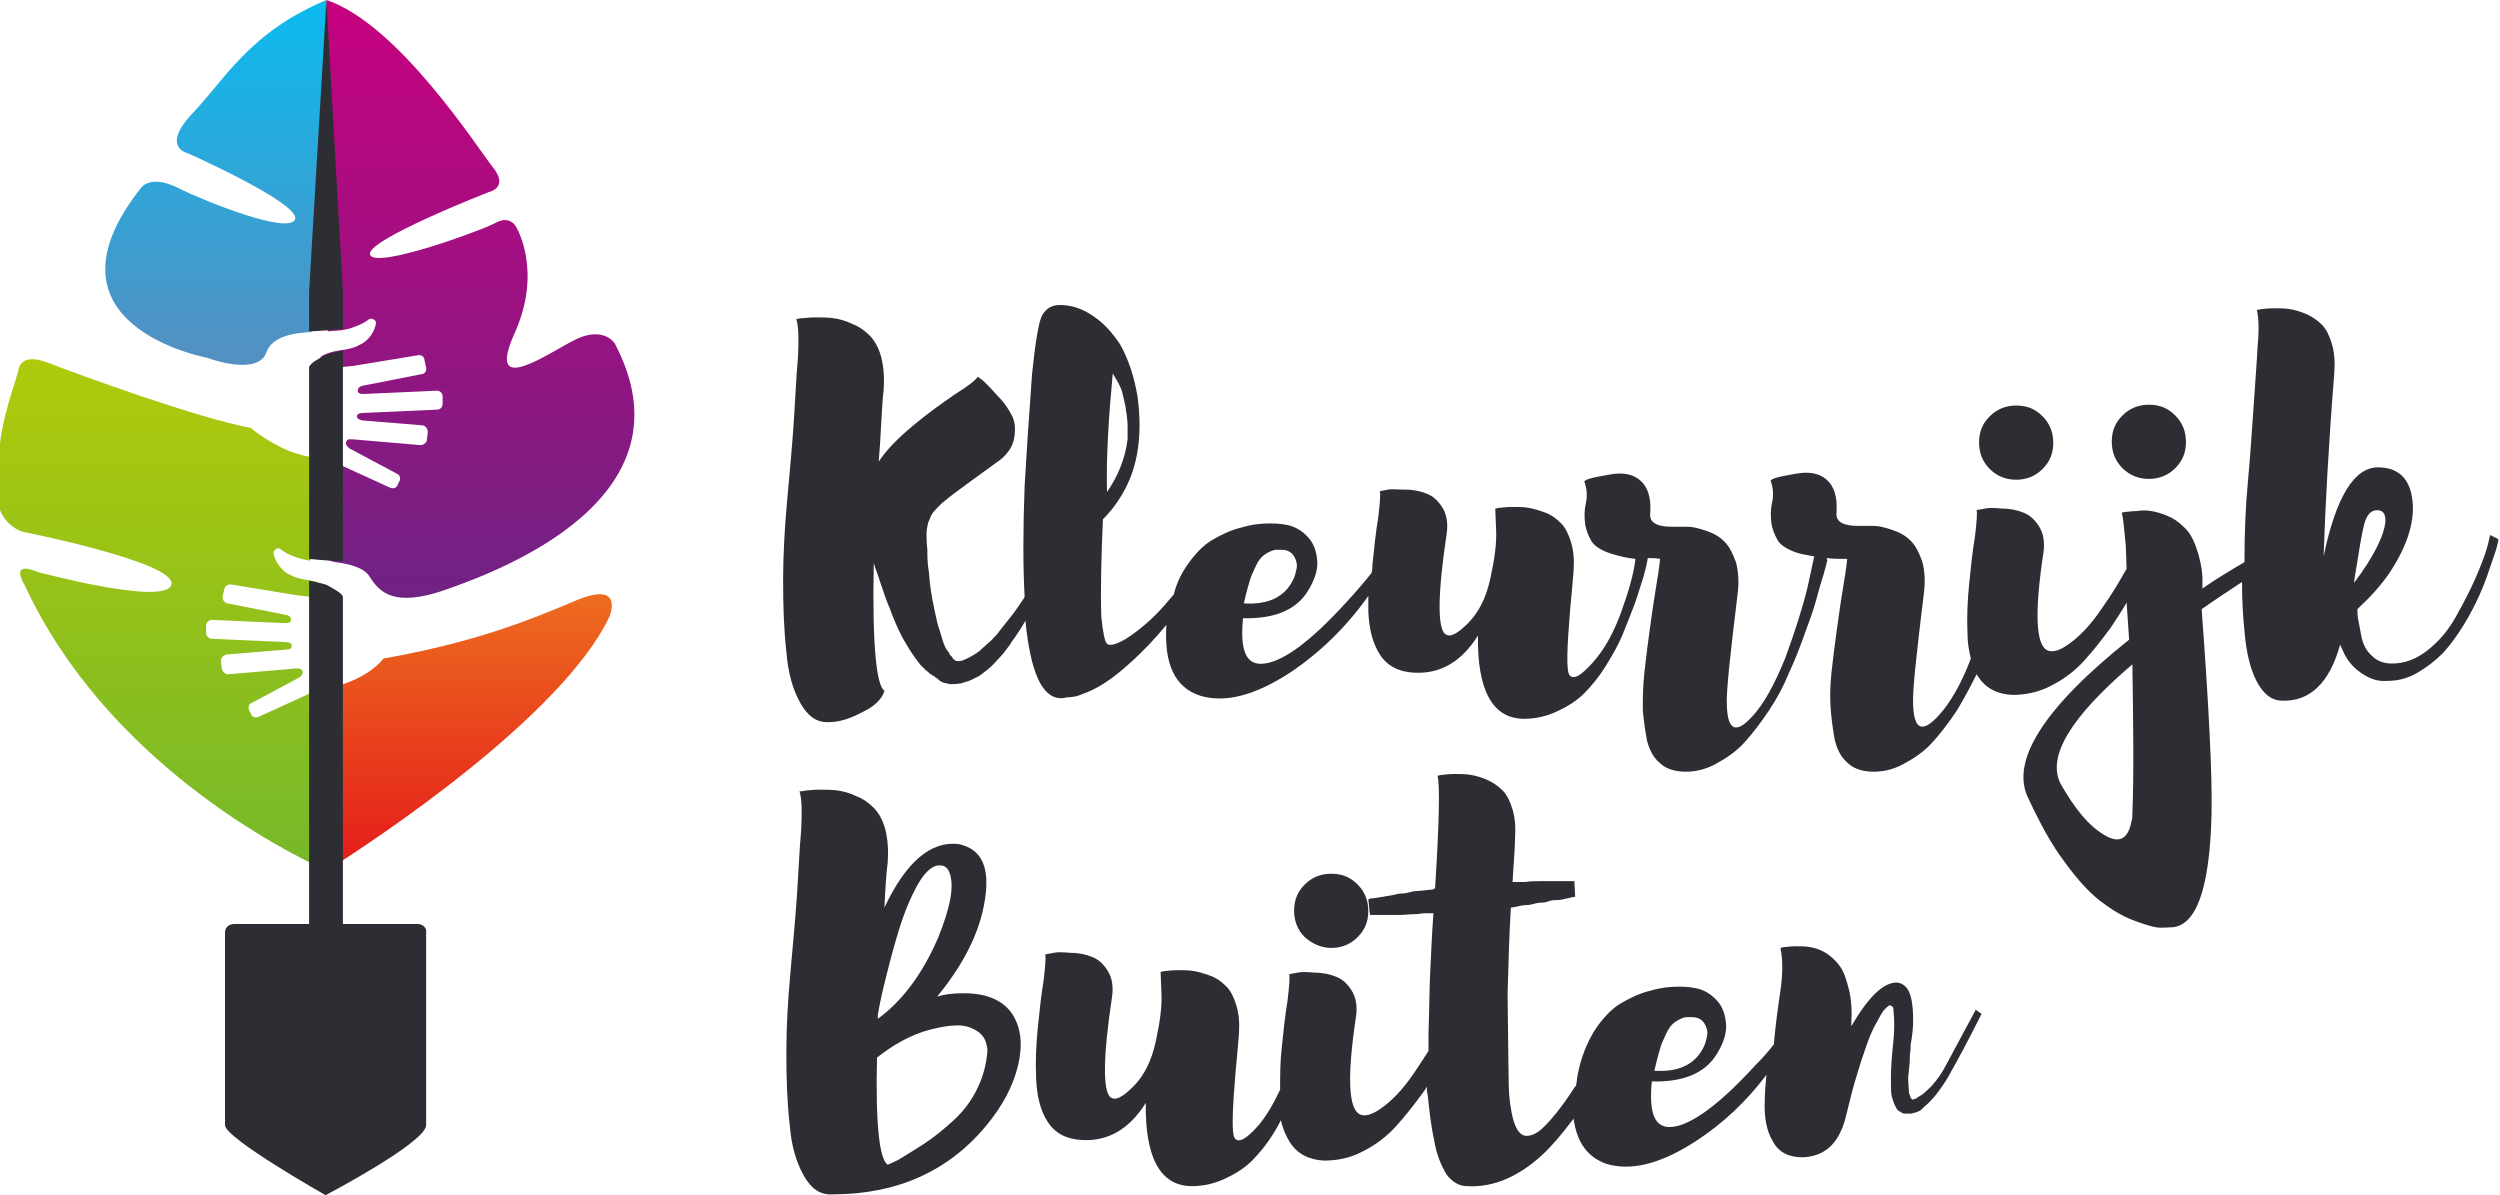 <?xml version="1.0" encoding="utf-8"?>
<!-- Generator: Adobe Illustrator 21.0.2, SVG Export Plug-In . SVG Version: 6.00 Build 0)  -->
<svg version="1.1" id="Laag_1" xmlns="http://www.w3.org/2000/svg" xmlns:xlink="http://www.w3.org/1999/xlink" x="0px" y="0px"
	 viewBox="0 0 303.3 145" enable-background="new 0 0 303.3 145" xml:space="preserve">
<g>
	<linearGradient id="SVGID_1_" gradientUnits="userSpaceOnUse" x1="19.775" y1="105.652" x2="19.775" y2="43.646">
		<stop  offset="0" style="stop-color:#76B82A"/>
		<stop  offset="1" style="stop-color:#AFCA0B"/>
	</linearGradient>
	<path fill="url(#SVGID_1_)" d="M38.3,83.8l-7,3.2c-0.3,0.1-0.7,0-0.8-0.3l-0.3-0.6c-0.1-0.3,0-0.7,0.3-0.8l5.8-3.1
		c0.3-0.2,0.5-0.5,0.4-0.8c-0.2-0.4-0.6-0.3-0.8-0.3l-8.2,0.7c-0.4,0-0.7-0.3-0.8-0.7l-0.1-0.9c0-0.4,0.3-0.7,0.7-0.8l7.3-0.6
		c0.3,0,0.6-0.1,0.6-0.5c0-0.4-0.7-0.4-0.7-0.4l-9-0.4c-0.4,0-0.7-0.4-0.7-0.7l0-0.9c0-0.4,0.4-0.7,0.7-0.7l8.9,0.4
		c0.6,0,0.7-0.2,0.7-0.4c0.1-0.5-0.6-0.6-0.6-0.6l-7.1-1.4c-0.4-0.1-0.6-0.4-0.6-0.8l0.2-0.9c0.1-0.4,0.4-0.6,0.8-0.6l7.9,1.3
		c0,0,1.8,0.2,2.6,0.3l0-1.9c-0.3-0.1-0.6-0.1-1-0.2c-0.8-0.1-1.6-0.3-2.2-0.6l-0.4-0.2c-1.4-0.9-1.8-2.4-1.7-2.7l0.1-0.1
		c0.1-0.2,0.5-0.4,0.7-0.2c0.6,0.5,1.4,0.8,1.4,0.8c0.5,0.2,1,0.4,1.6,0.5c0.1,0,0.3,0.1,0.6,0.1c0.2,0,0.1-0.7,0.4-0.7l0-10.8
		c-0.3,0-0.3-1-0.5-1.1c-3.7-0.6-7.1-3.5-7.1-3.5c-6.2-1.1-21-6.5-24.6-7.9c-3.6-1.4-3.6,1.1-3.6,1.1c-2.6,8-2.2,9-2.6,13.7
		s3.1,5.7,3.1,5.7s18.7,3.7,18.1,6.4c-0.6,2.7-16.2-1.5-16.2-1.5C1,67.9,3,71,3,71c9.9,21.4,31.5,32.3,36.6,34.6L38.3,83.8z"/>
</g>
<g>
	<path fill="#2D2D34" d="M244.6,58.2c1.2,0,2.3-0.4,3.2-1.3c0.9-0.9,1.3-1.9,1.3-3.2c0-1.2-0.4-2.3-1.3-3.2
		c-0.9-0.9-1.9-1.3-3.2-1.3c-1.2,0-2.3,0.4-3.2,1.3c-0.9,0.9-1.3,1.9-1.3,3.2c0,1.2,0.4,2.3,1.3,3.2
		C242.3,57.8,243.4,58.2,244.6,58.2z"/>
	<path fill="#2D2D34" d="M260.7,58.1c1.2,0,2.3-0.4,3.2-1.3c0.9-0.9,1.3-1.9,1.3-3.2c0-1.2-0.4-2.3-1.3-3.2
		c-0.9-0.9-1.9-1.3-3.2-1.3c-1.2,0-2.3,0.4-3.2,1.3c-0.9,0.9-1.3,1.9-1.3,3.2c0,1.2,0.4,2.3,1.3,3.2
		C258.4,57.7,259.5,58.1,260.7,58.1z"/>
	<path fill="#2D2D34" d="M301.8,66.2c-0.3,1.1-0.8,2.4-1.5,4c-0.7,1.6-1.5,3.1-2.4,4.7c-0.9,1.6-2,2.9-3.4,4
		c-1.4,1.1-2.8,1.6-4.3,1.6c-1,0-1.8-0.3-2.4-0.9c-0.7-0.6-1.1-1.4-1.3-2.3c-0.2-1-0.3-1.7-0.4-2.1c-0.1-0.5-0.1-0.9-0.1-1.3
		c1.5-1.4,2.8-2.8,3.9-4.4c2.3-3.5,3.2-6.6,2.7-9.3c-0.4-2.3-1.8-3.5-4.1-3.5c-2.9,0-5.1,3.6-6.6,10.8c0.2-6,0.6-13.5,1.3-22.3
		c0.1-1.3,0-2.5-0.3-3.5c-0.3-1-0.7-1.8-1.2-2.3c-0.5-0.5-1.2-1-1.9-1.3c-0.7-0.3-1.4-0.5-2-0.6c-0.6-0.1-1.3-0.1-2-0.1
		c-0.7,0-1.2,0.1-1.4,0.1c-0.2,0-0.4,0.1-0.6,0.1c0.2,0.8,0.3,2.3,0.1,4.3c-0.1,2-0.3,4.5-0.5,7.5c-0.2,2.9-0.4,6-0.7,9.2
		c-0.3,3.2-0.4,6.4-0.4,9.5c0,0,0,0.1,0,0.1c-1.7,1-3.4,2-5.1,3.2c0-0.2,0-0.4,0-0.7c0-0.3,0-0.5,0-0.7c-0.1-1.4-0.4-2.6-0.8-3.7
		c-0.4-1.1-0.9-1.9-1.5-2.4c-0.6-0.6-1.2-1-1.9-1.3c-0.7-0.3-1.4-0.5-2-0.6c-0.6-0.1-1.2-0.1-1.8,0c-0.6,0-1,0.1-1.3,0.1
		c-0.2,0-0.4,0.1-0.5,0.1c0.2,0.6,0.3,2,0.5,4L258,69c-0.8,1.4-1.7,3-3,4.8c-1.4,2.1-2.8,3.5-4.1,4.4c-1,0.7-1.9,1-2.5,0.7
		c-1.4-0.6-1.6-4.5-0.5-11.8c0.2-1.3,0-2.4-0.5-3.2c-0.5-0.8-1.1-1.4-1.9-1.7c-0.7-0.3-1.6-0.5-2.6-0.5c-1-0.1-1.7-0.1-2.1,0
		c-0.4,0.1-0.7,0.1-1,0.2c0.1,0.4,0,1.5-0.2,3.2c-0.3,1.8-0.5,3.7-0.7,5.7c-0.2,2-0.3,4.1-0.2,6.2c0,1.1,0.2,2,0.4,2.9
		c-1.2,3.2-2.6,5.5-3.9,6.9c-2,2.2-3,1.7-3.1-1.3c-0.1-1.6,0.4-6.1,1.3-13.5c0.2-1.5,0.1-2.8-0.2-3.9c-0.4-1.1-0.8-1.9-1.4-2.5
		c-0.6-0.6-1.3-1-2.2-1.3c-0.9-0.3-1.6-0.5-2.3-0.5c-0.6,0-1.3,0-1.9,0c-1.8,0-2.7-0.5-2.6-1.6c0.1-1.4-0.1-2.5-0.6-3.3
		c-0.5-0.8-1.2-1.2-1.9-1.4c-0.7-0.2-1.6-0.2-2.6,0c-1,0.2-1.7,0.3-2,0.4c-0.4,0.1-0.7,0.2-0.9,0.4c0.3,0.8,0.4,1.7,0.2,2.6
		c-0.2,0.9-0.2,1.7-0.1,2.5c0.1,0.8,0.4,1.5,0.8,2.2c0.4,0.6,1.3,1.2,2.8,1.6c0.5,0.1,1,0.2,1.6,0.3l-0.8,3.7
		c-0.6,2.5-1.5,5.3-2.7,8.6c-1.3,3.2-2.6,5.6-4,7.1c-2,2.2-3,1.7-3.1-1.3c-0.1-1.6,0.4-6.1,1.3-13.5c0.2-1.5,0.1-2.8-0.2-3.9
		c-0.4-1.1-0.8-1.9-1.4-2.5c-0.6-0.6-1.3-1-2.2-1.3c-0.9-0.3-1.6-0.5-2.3-0.5c-0.6,0-1.3,0-1.9,0c-1.8,0-2.7-0.5-2.6-1.6
		c0.1-1.4-0.1-2.5-0.6-3.3c-0.5-0.8-1.2-1.2-1.9-1.4c-0.7-0.2-1.6-0.2-2.6,0c-1,0.2-1.7,0.3-2,0.4c-0.4,0.1-0.7,0.2-0.9,0.4
		c0.3,0.8,0.4,1.7,0.2,2.6c-0.2,0.9-0.2,1.7-0.1,2.5c0.1,0.8,0.4,1.5,0.8,2.2c0.4,0.6,1.3,1.2,2.8,1.6c0.7,0.2,1.5,0.4,2.5,0.5
		l0,0.1c-0.2,1.7-0.8,3.8-1.7,6.3c-0.9,2.5-2,4.5-3.4,6.1c-1.5,1.7-2.4,2.2-2.9,1.6c-0.4-0.6-0.3-3.3,0.1-8.1
		c0.2-1.9,0.3-3.4,0.4-4.5c0.1-1.4,0-2.5-0.3-3.5c-0.3-1-0.7-1.8-1.2-2.3c-0.5-0.5-1.1-1-1.9-1.3c-0.8-0.3-1.5-0.5-2.1-0.6
		c-0.6-0.1-1.3-0.1-2-0.1c-0.7,0-1.2,0.1-1.4,0.1c-0.2,0-0.4,0.1-0.6,0.1l0.1,2.5c0.1,1.7-0.2,3.7-0.7,6c-0.5,2.3-1.4,4.1-2.7,5.4
		c-1.3,1.3-2.2,1.8-2.8,1.3c-0.9-0.8-0.9-4.8,0.2-12.1c0.2-1.3,0-2.4-0.5-3.2c-0.5-0.8-1.1-1.4-1.9-1.7c-0.7-0.3-1.6-0.5-2.6-0.5
		s-1.7-0.1-2.1,0c-0.4,0.1-0.7,0.1-1,0.2c0.1,0.4,0,1.5-0.2,3.2c-0.3,1.8-0.5,3.7-0.7,5.7c0,0.3,0,0.6-0.1,1c-0.8,1-1.8,2.2-3.1,3.6
		c-4.2,4.6-7.5,7.1-9.9,7.4c-2.2,0.3-3-1.5-2.6-5.5c3.8,0.1,6.4-1,7.8-3.2c0.9-1.4,1.3-2.7,1.2-3.8c-0.1-1.1-0.4-2-1-2.7
		c-0.6-0.7-1.3-1.2-2.2-1.5c-0.7-0.2-1.5-0.3-2.5-0.3c-1,0-2.2,0.1-3.5,0.5c-1.3,0.3-2.5,0.9-3.7,1.6c-1.1,0.7-2.2,1.9-3.1,3.3
		c-0.6,0.9-1.1,2-1.4,3.2c-0.3,0.4-0.7,0.8-1.1,1.3c-1.5,1.7-3,3-4.7,4.1c-1.2,0.7-2,0.9-2.3,0.6c-0.3-0.3-0.5-1.4-0.7-3.3
		c-0.1-3.4,0-7.3,0.2-11.8c1-1,1.9-2.2,2.6-3.5c1.7-3.1,2.2-6.9,1.6-11.4c-0.4-2.4-1.1-4.5-2.1-6.3c-1-1.5-2-2.6-3.2-3.4
		c-1.4-1-2.8-1.4-4.1-1.4c-1,0-1.7,0.4-2.2,1.3c-0.4,0.8-0.8,3.2-1.2,7.1c-0.4,5.5-0.7,10-0.9,13.6c-0.2,5.3-0.2,9.7,0,13.4
		l-0.1,0.2c-0.8,1.2-1.3,1.9-1.4,2c-0.7,0.9-1.3,1.6-1.8,2.3c-0.5,0.5-0.8,0.9-1.1,1.1c-0.3,0.3-0.7,0.6-1.1,1
		c-0.3,0.2-0.7,0.5-1.3,0.8c-0.4,0.2-0.8,0.4-1.1,0.4h-0.4c0,0-0.1-0.1-0.2-0.1v-0.1h-0.1l-0.1-0.1v-0.1h-0.1v-0.1l-0.1-0.1
		l-0.2-0.2c0-0.1-0.1-0.3-0.3-0.5c-0.2-0.3-0.4-0.7-0.6-1.4c-0.2-0.7-0.4-1.3-0.5-1.6c-0.2-0.7-0.4-1.8-0.7-3.2
		c-0.1-0.6-0.3-1.7-0.4-3.2c-0.1-0.6-0.2-1.4-0.2-2.3v-0.2v-0.3c-0.1-0.9-0.1-1.5-0.1-1.9c0-0.5,0.1-1,0.2-1.4
		c0.2-0.4,0.3-0.8,0.5-1.1c0.2-0.3,0.6-0.7,1.1-1.2c0.6-0.5,1.1-0.9,1.5-1.2c0.4-0.3,1.2-0.9,2.3-1.7c1.1-0.8,2.1-1.5,2.9-2.1
		c1.2-0.8,1.9-1.8,2.1-2.8c0.2-1,0.2-2-0.2-2.8c-0.4-0.8-0.9-1.6-1.7-2.4c-0.7-0.8-1.3-1.4-1.6-1.7c-0.3-0.3-0.6-0.5-0.9-0.7
		c-0.2,0.4-1.1,1.1-2.7,2.1c-1.6,1.1-3.3,2.3-5.1,3.8s-3.3,3-4.2,4.4c0.1-1.1,0.2-2.7,0.3-4.6c0.1-2,0.2-3.3,0.3-4.1
		c0.1-1.5,0-2.8-0.3-4c-0.3-1.1-0.8-2-1.4-2.6c-0.6-0.6-1.3-1.1-2.1-1.4c-0.8-0.4-1.6-0.6-2.3-0.7c-0.7-0.1-1.4-0.1-2.2-0.1
		c-0.8,0-1.3,0.1-1.6,0.1c-0.3,0-0.5,0.1-0.7,0.1c0.3,1,0.3,2.5,0.2,4.7c-0.2,2.1-0.3,4.7-0.5,7.7c-0.2,3-0.5,6.2-0.8,9.5
		c-0.3,3.3-0.5,6.6-0.5,9.8c0,3.2,0.1,6.1,0.4,8.7c0.2,2.6,0.8,4.6,1.7,6.2c0.9,1.6,2,2.4,3.5,2.3c1.2,0,2.5-0.4,4-1.2
		c1.5-0.7,2.4-1.6,2.7-2.6c-1-0.6-1.5-5.8-1.3-15.5c0.1,0.3,0.2,0.7,0.4,1.2c0.2,0.5,0.3,0.9,0.3,0.9c0.6,1.8,1,2.9,1.2,3.3
		c0.5,1.4,1,2.5,1.5,3.5c0.1,0.2,0.4,0.7,1,1.7c0.4,0.6,0.8,1.2,1.3,1.8c0.5,0.5,0.8,0.8,0.9,0.8c0.1,0.2,0.3,0.3,0.5,0.4l0.1,0.1
		c0,0,0.1,0,0.1,0l0.1,0.1l0.1,0.1h0.1v0.1h0.1l0.1,0.1c0,0,0.1,0.1,0.1,0.1c0,0,0.1,0,0.1,0.1l0.2,0.1l0.2,0.1
		c0.3,0.1,0.6,0.1,0.8,0.2c0.3,0,0.8,0,1.4-0.1c0.6-0.2,1-0.3,1.2-0.4c0.2-0.1,0.6-0.3,1-0.5c0.7-0.5,1.2-0.9,1.6-1.3
		c0.6-0.6,1-1.1,1.3-1.4c0.6-0.8,1-1.3,1-1.4c0.6-0.8,1.2-1.7,1.7-2.6c0.6,6.2,2,9.3,4.2,9.4h0.1c0.3,0,0.5,0,0.6-0.1
		c0.7,0,1.4-0.1,2-0.4c1.8-0.6,3.6-1.8,5.6-3.6c1.8-1.6,3.3-3.2,4.6-4.8c-0.3,4.7,1,7.6,4.1,8.6c3,0.9,6.6,0,10.9-2.8
		c3.6-2.4,6.8-5.5,9.5-9.3c0,0.6,0,1.3,0,1.9c0.1,2.1,0.5,3.8,1.4,5.2c0.9,1.4,2.3,2.1,4.1,2.2c3.2,0.2,5.8-1.3,7.8-4.5
		c-0.1,6.7,1.8,10.1,5.6,10.1c1.4,0,2.7-0.3,4-0.9c1.3-0.6,2.4-1.3,3.3-2.2c0.9-0.9,1.8-2,2.6-3.3c0.8-1.3,1.5-2.5,2-3.7
		c0.5-1.2,1-2.5,1.5-3.8c0.5-1.4,0.8-2.5,1.1-3.4c0.2-0.7,0.4-1.5,0.5-2.2c0.5,0,1,0,1.5,0.1c-0.1,1-0.3,2.3-0.6,4.1
		c-0.3,1.8-0.5,3.4-0.7,4.8c-0.2,1.4-0.4,3-0.6,4.8c-0.2,1.8-0.2,3.3-0.2,4.6c0.1,1.3,0.3,2.6,0.5,3.7c0.3,1.2,0.8,2.1,1.5,2.7
		c0.7,0.7,1.6,1,2.7,1.1c1.4,0.1,2.8-0.2,4.1-0.9s2.5-1.5,3.5-2.6c1-1.1,2-2.4,3-3.9c1-1.5,1.8-3,2.4-4.5c0.7-1.5,1.3-3,1.9-4.7
		c0.6-1.6,1.1-3,1.4-4.1c0.3-1.1,0.6-2.2,0.9-3.1c0.3-1,0.4-1.5,0.4-1.5c0.1-0.2,0.1-0.4,0-0.6c0.8,0.1,1.6,0.1,2.5,0.1
		c-0.1,1-0.3,2.3-0.6,4.1c-0.3,1.8-0.5,3.4-0.7,4.8c-0.2,1.4-0.4,3-0.6,4.8c-0.2,1.8-0.2,3.3-0.1,4.6c0.1,1.3,0.3,2.6,0.5,3.7
		c0.3,1.2,0.8,2.1,1.5,2.7c0.7,0.7,1.6,1,2.7,1.1c1.4,0.1,2.8-0.2,4.1-0.9c1.3-0.7,2.5-1.5,3.5-2.6c1-1.1,2-2.4,3-3.9
		c0.9-1.5,1.7-3,2.4-4.4c0.1,0.1,0.1,0.2,0.2,0.3c0.9,1.4,2.3,2.1,4.1,2.2c1.6,0,3.2-0.3,4.7-1.1c1.6-0.8,2.9-1.8,4-3
		c1.1-1.2,2.2-2.6,3.3-4.1c0.7-1.1,1.4-2.1,1.9-3l0.3,4.5c-10.4,8.3-14.5,14.8-12.2,19.3c1.4,3,2.8,5.6,4.4,7.7
		c1.6,2.2,3,3.7,4.3,4.7c1.3,1,2.6,1.8,3.9,2.3c1.3,0.5,2.3,0.8,2.9,0.9c0.6,0.1,1.2,0,1.7,0c3.1,0,4.8-4.6,5-13.8
		c0.1-4.4-0.3-12.7-1.2-24.8c1.7-1.2,3.4-2.3,4.9-3.3c0,2.2,0.1,4.1,0.3,6c0.2,2.5,0.7,4.6,1.5,6.1c0.8,1.5,1.8,2.3,3.1,2.3
		c3.3,0.1,5.7-2.1,7-6.8l0.5,1.1c0.4,0.8,1,1.6,2,2.3c1,0.7,2,1.1,3.2,1c1.3,0,2.5-0.3,3.7-1c1.2-0.7,2.2-1.5,3.1-2.4
		c0.9-1,1.7-2.1,2.5-3.4c0.8-1.3,1.4-2.5,1.9-3.6c0.5-1.1,0.9-2.2,1.3-3.4c0.4-1.2,0.7-2,0.8-2.4c0.1-0.4,0.2-0.8,0.2-1l-1-0.5
		L301.8,66.2z M151.8,69.9c0.4-0.9,0.7-1.6,1-2c0.3-0.4,0.7-0.7,1.1-0.9c0.4-0.2,0.7-0.3,0.9-0.3c0.2,0,0.4,0,0.7,0
		c0.7,0,1.2,0.3,1.5,0.8c0.3,0.5,0.4,1,0.3,1.5c-0.1,0.5-0.2,0.9-0.4,1.3c-1,2.1-3,3.1-6,2.9C151.2,71.9,151.5,70.8,151.8,69.9z
		 M135,45.3c0.2,0.4,0.5,0.8,0.7,1.2c0.2,0.4,0.4,0.8,0.5,1.3c0.1,0.4,0.2,0.9,0.3,1.3c0.1,0.4,0.1,0.9,0.2,1.2
		c0,0.4,0.1,0.8,0.1,1.1c0,0.4,0,0.7,0,0.9c0,0.2,0,0.4,0,0.6v0.4c-0.3,2.4-1.2,4.5-2.5,6.4C134.2,55.4,134.5,50.6,135,45.3z
		 M258.7,98.7c0,0.3,0,0.6-0.1,0.9c-0.4,2.2-1.5,2.8-3.3,1.7c-1.9-1.1-3.6-3.2-5.3-6.2c-1.7-3.3,1.2-8.1,8.7-14.5
		C258.8,87.6,258.9,93.7,258.7,98.7z M285.6,70.7c0-0.3,0.1-0.8,0.2-1.4c0.4-2.5,0.7-4.4,1-5.6c0.3-1.2,0.8-1.8,1.6-1.8
		c0.7,0,1,0.4,1,1.3C289.3,64.8,288.1,67.4,285.6,70.7z"/>
</g>
<g>
	<path fill="#2D2D34" d="M161.5,115c1.2,0,2.3-0.4,3.2-1.3c0.9-0.9,1.3-1.9,1.3-3.2c0-1.2-0.4-2.3-1.3-3.2c-0.9-0.9-1.9-1.3-3.2-1.3
		c-1.2,0-2.3,0.4-3.2,1.3c-0.9,0.9-1.3,1.9-1.3,3.2c0,1.2,0.4,2.3,1.3,3.2C159.2,114.5,160.3,115,161.5,115z"/>
	<g>
		<path fill="#2D2D34" d="M116.9,120.5c-1.2,0-2.2,0.1-3.2,0.4c3.2-3.9,5.2-7.8,5.8-11.8c0.6-3.9-0.4-6.1-3.2-6.7
			c-3.4-0.4-6.4,2.2-9,7.7c0.1-2.1,0.2-4,0.4-5.5c0.1-1.5,0-2.8-0.3-4c-0.3-1.1-0.8-2-1.4-2.6c-0.6-0.6-1.3-1.1-2.1-1.4
			c-0.8-0.4-1.6-0.6-2.3-0.7c-0.7-0.1-1.4-0.1-2.2-0.1c-0.8,0-1.3,0.1-1.6,0.1C97.4,96,97.1,96,97,96c0.3,1,0.3,2.5,0.2,4.7
			c-0.2,2.1-0.3,4.7-0.5,7.7c-0.2,3-0.5,6.2-0.8,9.5c-0.3,3.3-0.5,6.6-0.5,9.8c0,3.2,0.1,6.1,0.4,8.7c0.2,2.6,0.8,4.6,1.7,6.2
			c0.9,1.6,2,2.4,3.5,2.3c7.8,0,14.1-2.8,18.7-8.4c1.9-2.3,3.2-4.7,3.8-7.2c0.6-2.5,0.4-4.6-0.7-6.3
			C121.7,121.4,119.8,120.5,116.9,120.5z M106.5,123.1c0.2-1.2,0.5-2.6,0.9-4.2s0.9-3.6,1.6-5.9c0.7-2.3,1.5-4.2,2.4-5.8
			c0.9-1.5,1.8-2.3,2.7-2.2c0.5,0,0.9,0.3,1.1,0.9c0.6,1.6,0.1,4.2-1.4,7.9c-1.9,4.4-4.4,7.7-7.3,9.8V123.1z M118.5,132.2
			c-0.8,1.6-1.8,2.8-2.9,3.8c-1.1,1-2.3,2-3.7,2.9c-1.4,0.9-2.4,1.5-2.9,1.8c-0.6,0.3-1,0.5-1.3,0.6c-1-0.6-1.5-4.9-1.3-13
			c0.9-0.7,1.9-1.4,3-2c1.1-0.6,2.3-1.1,3.5-1.4c1.2-0.3,2.3-0.5,3.3-0.5c1,0,1.8,0.3,2.5,0.8c0.7,0.5,1,1.2,1.1,2.2
			C119.7,129,119.3,130.6,118.5,132.2z"/>
		<path fill="#2D2D34" d="M239.7,122.5l-3.6,6.7c-0.5,1-1.1,1.8-1.8,2.6c-0.6,0.6-1,0.9-1.1,1c0,0-0.1,0.1-0.2,0.1l-0.1,0.1
			c0,0-0.1,0-0.2,0.1c0,0-0.1,0-0.1,0.1c-0.1,0-0.1,0-0.1,0.1h-0.1h-0.1l-0.2,0.1h-0.1H232l-0.1-0.1l-0.1-0.1c0-0.1-0.1-0.3-0.2-0.6
			c0-0.4-0.1-1-0.1-1.9c0.1-1,0.2-1.8,0.2-2.3v-0.4c0.1-0.6,0.1-1,0.1-1.3c0.3-1.5,0.4-3.1,0.2-4.8c-0.2-1.7-0.8-2.6-1.9-2.7
			c-1.6,0-3.4,1.7-5.5,5.3v-0.3c0.1-1.6,0-3-0.3-4.2c-0.3-1.2-0.6-2.1-1.1-2.8c-0.5-0.7-1.1-1.2-1.7-1.6c-0.7-0.4-1.3-0.6-1.9-0.7
			c-0.6-0.1-1.2-0.1-1.8-0.1c-0.6,0-1.1,0.1-1.3,0.1c-0.2,0-0.4,0.1-0.5,0.1c0.3,1.4,0.3,3.1,0,5.2c-0.3,2-0.6,4.2-0.8,6.5
			c-0.6,0.8-1.4,1.7-2.3,2.6c-4.2,4.6-7.6,7.1-9.9,7.4c-2.2,0.3-3-1.5-2.6-5.5c3.8,0.1,6.4-1,7.8-3.2c0.9-1.4,1.3-2.7,1.2-3.8
			c-0.1-1.1-0.4-2-1-2.7c-0.6-0.7-1.3-1.2-2.2-1.5c-0.7-0.2-1.5-0.3-2.5-0.3c-1,0-2.2,0.1-3.5,0.5c-1.3,0.3-2.5,0.9-3.7,1.6
			c-1.1,0.7-2.2,1.9-3.1,3.3c-0.9,1.5-1.6,3.2-2,5.3c-0.1,0.5-0.1,0.9-0.2,1.3c0,0,0,0.1-0.1,0.1c-1.6,2.5-3,4.2-4.1,5.2
			c-0.7,0.6-1.3,0.8-1.8,0.8c-1.1,0-1.8-1.6-2.1-4.9c-0.1-0.9-0.1-5-0.2-12.3c0.1-3.8,0.2-7.3,0.4-10.5c0.2,0,0.6-0.1,1.1-0.2
			c0.5-0.1,0.8-0.1,0.9-0.1c0.2,0,0.6-0.1,1-0.2c0.4-0.1,0.7-0.1,0.9-0.1c0.2,0,0.5-0.1,0.8-0.2c0.3-0.1,0.6-0.1,0.8-0.1
			c0.5,0,0.9-0.1,1.3-0.2c0.4-0.1,0.8-0.2,1-0.2l-0.1-1.9h-1.1h-1.3c-0.2,0-0.4,0-0.8,0c-0.4,0-0.6,0-0.8,0c-0.8,0-1.4,0-1.9,0.1
			c-0.2,0-0.4,0-0.8,0c-0.4,0-0.7,0-0.8,0c0.2-2.8,0.3-4.6,0.3-5.3c0.1-1.4,0-2.5-0.3-3.5c-0.3-1-0.7-1.8-1.2-2.3
			c-0.5-0.5-1.2-1-1.9-1.3c-0.7-0.3-1.4-0.5-2-0.6c-0.6-0.1-1.3-0.1-2-0.1c-0.7,0-1.2,0.1-1.4,0.1c-0.2,0-0.4,0.1-0.6,0.1
			c0.3,1.2,0.2,5.8-0.3,13.7c-0.1,0-0.2,0-0.2,0.1c-1,0.1-1.7,0.2-2.1,0.2c-0.2,0-0.6,0.1-1,0.2c-0.4,0.1-0.7,0.1-0.8,0.1
			c-0.3,0-0.6,0.1-1.1,0.2c-0.4,0.1-0.8,0.1-1.1,0.2c-0.3,0-0.5,0.1-0.7,0.1c-0.5,0.1-0.7,0.1-0.8,0.1c-0.1,0-0.2,0.1-0.3,0.1
			l0.2,1.9h0.2h0.8h2.8c0.4,0,1-0.1,1.9-0.1c0.2,0,0.5-0.1,1-0.1c0.4,0,0.8,0,1,0c-0.2,2.8-0.3,5.3-0.4,7.4
			c-0.1,2.1-0.1,4.6-0.2,7.3c0,0.7,0,1.4,0,2c-0.5,0.8-1.1,1.7-1.7,2.6c-1.4,2.1-2.8,3.5-4.1,4.4c-1,0.7-1.9,1-2.5,0.7
			c-1.4-0.6-1.6-4.5-0.5-11.8c0.2-1.3,0-2.4-0.5-3.2c-0.5-0.8-1.1-1.4-1.9-1.7c-0.7-0.3-1.6-0.5-2.6-0.5c-1-0.1-1.7-0.1-2.1,0
			c-0.4,0.1-0.7,0.1-1,0.2c0.1,0.4,0,1.5-0.2,3.2c-0.3,1.8-0.5,3.7-0.7,5.7c-0.2,1.7-0.2,3.4-0.2,5.1c-0.8,1.7-1.6,3.1-2.6,4.3
			c-1.5,1.7-2.4,2.2-2.9,1.6c-0.4-0.6-0.3-3.3,0.1-8.1c0.2-1.9,0.3-3.4,0.4-4.5c0.1-1.4,0-2.5-0.3-3.5c-0.3-1-0.7-1.8-1.2-2.3
			c-0.5-0.5-1.1-1-1.9-1.3c-0.8-0.3-1.5-0.5-2.1-0.6c-0.6-0.1-1.3-0.1-2-0.1c-0.7,0-1.2,0.1-1.4,0.1c-0.2,0-0.4,0.1-0.6,0.1l0.1,2.5
			c0.1,1.7-0.2,3.7-0.7,6c-0.5,2.3-1.4,4.1-2.7,5.4c-1.3,1.3-2.2,1.8-2.8,1.3c-0.9-0.8-0.9-4.8,0.2-12.1c0.2-1.3,0-2.4-0.5-3.2
			c-0.5-0.8-1.1-1.4-1.9-1.7c-0.7-0.3-1.6-0.5-2.6-0.5c-1-0.1-1.7-0.1-2.1,0c-0.4,0.1-0.7,0.1-1,0.2c0.1,0.4,0,1.5-0.2,3.2
			c-0.3,1.8-0.5,3.7-0.7,5.7c-0.2,2-0.3,4.1-0.2,6.2c0.1,2.1,0.5,3.8,1.4,5.2c0.9,1.4,2.3,2.1,4.1,2.2c3.2,0.2,5.8-1.3,7.8-4.5
			c-0.1,6.7,1.8,10.1,5.6,10.1c1.4,0,2.7-0.3,4-0.9c1.3-0.6,2.4-1.3,3.3-2.2c0.9-0.9,1.8-2,2.6-3.3c0.3-0.5,0.6-1,0.9-1.6
			c0.2,1,0.6,1.9,1.1,2.7c0.9,1.4,2.3,2.1,4.1,2.2c1.6,0,3.2-0.3,4.7-1.1c1.6-0.8,2.9-1.8,4-3c1.1-1.2,2.2-2.6,3.3-4.1
			c0.2-0.3,0.4-0.5,0.5-0.8c0,0.3,0,0.7,0.1,1c0.2,1.9,0.4,3.8,0.8,5.6c0.3,1.8,0.9,3.1,1.5,4.1c0.7,0.9,1.5,1.4,2.5,1.4
			c1.6,0.1,3.2-0.2,4.8-0.9c1.6-0.7,3-1.7,4.2-2.8c1.2-1.1,2.4-2.5,3.6-4.1c0.1-0.1,0.2-0.2,0.3-0.4c0.4,2.9,1.7,4.7,4,5.5
			c3,0.9,6.6,0,10.9-2.8c3.2-2.1,6-4.7,8.5-8c-0.1,1.1-0.2,2.1-0.2,3.1c-0.1,2,0.2,3.7,1,5c0.7,1.3,1.9,1.9,3.6,1.9
			c2.7-0.1,4.4-1.7,5.2-4.8l0.5-2c0.4-1.7,0.9-3.3,1.4-4.9c0.2-0.5,0.5-1.6,1.1-3.1c0.3-0.7,0.6-1.3,0.8-1.6
			c0.3-0.6,0.6-1.1,0.8-1.4l0.4-0.4c0.2-0.2,0.4-0.3,0.5-0.2c0.2,0.1,0.3,0.2,0.3,0.4c0,0.3,0.1,0.9,0.1,1.8c0,0.4,0,1.1-0.1,2.1
			c-0.2,1.9-0.3,3.4-0.3,4.4c0,1,0,1.8,0.1,2.3c0.2,0.7,0.4,1.2,0.5,1.3c0.1,0.3,0.3,0.5,0.6,0.6c0.2,0.2,0.4,0.2,0.7,0.2h0.2h0.1
			h0.1h0.1h0.2l0.1-0.1h0.2c0.2-0.1,0.3-0.1,0.3-0.1c0,0,0.1-0.1,0.2-0.1c0.1,0,0.2-0.1,0.2-0.1c0,0,0.1-0.1,0.2-0.2
			c0.1-0.1,0.2-0.1,0.2-0.2c0.4-0.3,0.8-0.7,1.4-1.4c0.6-0.8,1.3-1.7,1.9-2.9c0.7-1.2,2-3.6,3.7-7L239.7,122.5z M201.6,126.6
			c0.4-0.9,0.7-1.6,1-2c0.3-0.4,0.7-0.7,1.1-0.9c0.4-0.2,0.7-0.3,0.9-0.3c0.2,0,0.4,0,0.7,0c0.7,0,1.2,0.3,1.5,0.8
			c0.3,0.5,0.4,1,0.3,1.5c-0.1,0.5-0.2,0.9-0.4,1.3c-1,2.1-3,3.1-6,2.9C201,128.6,201.3,127.5,201.6,126.6z"/>
	</g>
</g>
<linearGradient id="SVGID_2_" gradientUnits="userSpaceOnUse" x1="56.922" y1="105.652" x2="56.922" y2="72.111">
	<stop  offset="0" style="stop-color:#E41B1A"/>
	<stop  offset="1" style="stop-color:#ED6C1F"/>
</linearGradient>
<path fill="url(#SVGID_2_)" d="M39.5,105.7c6.4-4,28.6-18.8,34.4-30.8c0,0,2-4.5-3.9-2.1c-5.9,2.5-12.3,5.1-23.5,7.1
	c0,0-1.4,2.1-5.5,3.3L39.5,105.7z"/>
<linearGradient id="SVGID_3_" gradientUnits="userSpaceOnUse" x1="26.164" y1="44.184" x2="26.164" y2="3.379589e-05">
	<stop  offset="0" style="stop-color:#558FC1"/>
	<stop  offset="1" style="stop-color:#0BBBEF"/>
</linearGradient>
<path fill="url(#SVGID_3_)" d="M38.4,39.5c0,0-0.3,0.8-0.9,0.8c-1.6,0.1-4.5,0.4-5.2,2.5c-1.1,2.9-7.2,0.6-7.2,0.6s-21.2-3.9-8-20.6
	c0,0,1.1-1.7,4.5,0c3.4,1.7,13.5,5.7,14.2,3.8s-13-8-13-8s-3.4-0.7,0.6-4.9S30.3,3.9,39.6,0L38.4,39.5z"/>
<g>
	<linearGradient id="SVGID_4_" gradientUnits="userSpaceOnUse" x1="57.954" y1="72.386" x2="57.954" y2="1.384693e-05">
		<stop  offset="0" style="stop-color:#702283"/>
		<stop  offset="1" style="stop-color:#C7017F"/>
	</linearGradient>
	<path fill="url(#SVGID_4_)" d="M74.6,41.7c0,0-1.3-2.2-4.8-0.5c-3.4,1.7-10.9,7.1-7.4-0.7c3.5-7.7,0.2-13,0.2-13s-0.7-1.4-2.4-0.5
		c-1.6,0.9-14.7,5.7-15.3,3.9c-0.7-1.7,14.4-7.6,14.4-7.6s2.5-0.5,0.5-3C57.9,17.9,48.3,2.9,39.6,0l0.6,38.5c0.3,0-0.7,1.7-0.4,1.7
		c0.9-0.1,1.7-0.1,2-0.2c0.6-0.1,1.1-0.3,1.6-0.5c0,0,0.8-0.3,1.4-0.8c0.2-0.1,0.6,0,0.7,0.2l0.1,0.1c0.1,0.3-0.3,1.9-1.7,2.7
		l-0.4,0.2c-0.5,0.3-1.4,0.5-2.2,0.6c-0.8,0.1-1.5,0.3-2.1,0.6l-0.3,0.2l0,1.3c0,0,0.5,0.2,1,0.1c0.6-0.1,2.9-0.3,2.9-0.3l7.9-1.3
		c0.4-0.1,0.8,0.2,0.8,0.6l0.2,0.9c0.1,0.4-0.2,0.8-0.6,0.8l-7.1,1.4c0,0-0.6,0.1-0.6,0.6c0,0.2,0.1,0.4,0.7,0.4l8.9-0.4
		c0.4,0,0.7,0.3,0.7,0.7l0,0.9c0,0.4-0.3,0.7-0.7,0.7l-9,0.4c0,0-0.7,0-0.7,0.4c0,0.3,0.3,0.4,0.6,0.5l7.3,0.6
		c0.4,0,0.7,0.4,0.7,0.8l-0.1,0.9c0,0.4-0.4,0.7-0.8,0.7l-8.2-0.7c-0.2,0-0.7-0.1-0.8,0.3c-0.1,0.3,0.1,0.6,0.4,0.8l5.8,3.1
		c0.3,0.1,0.4,0.5,0.3,0.8l-0.3,0.6c-0.1,0.3-0.5,0.4-0.8,0.3l-7-3.2c-0.3-0.1,0,0.6-0.8,0.3l-0.3,11c0,0,0.1,0.7,1.4,0.9
		c1.5,0.2,3.4,0.6,4.1,1.7c1.2,1.9,2.9,3.9,9.4,1.6C61,69.1,84.4,60.3,74.6,41.7z"/>
</g>
<g>
	<path fill="#2D2D34" d="M41.6,35.4L39.6,0l-2.1,35.4v4.8c0.7,0,3.3-0.2,4.1-0.3V35.4z"/>
	<path fill="#2D2D34" d="M41.6,42.5c-0.1,0-0.2,0-0.3,0.1c-0.8,0.1-1.5,0.3-2.1,0.6l-1,0.6c0,0,0,0,0,0c-0.3,0.2-0.6,0.5-0.7,0.7
		v23.3c0.8,0.1,3.4,0.3,4.1,0.3V42.5z"/>
	<path fill="#2D2D34" d="M50.7,112.1h-9.1V72.4c-0.1-0.3-0.4-0.5-0.7-0.7c0,0,0,0,0,0l-1-0.6c-0.5-0.3-1.3-0.4-2.1-0.6
		c-0.1,0-0.2,0-0.3-0.1v41.7h-9.1c-0.6,0-1.1,0.4-1.1,1l0,23.4c0,1.6,12.2,8.5,12.2,8.5s12.2-6.4,12.2-8.5v-23.4
		C51.8,112.6,51.3,112.1,50.7,112.1z"/>
</g>
</svg>
